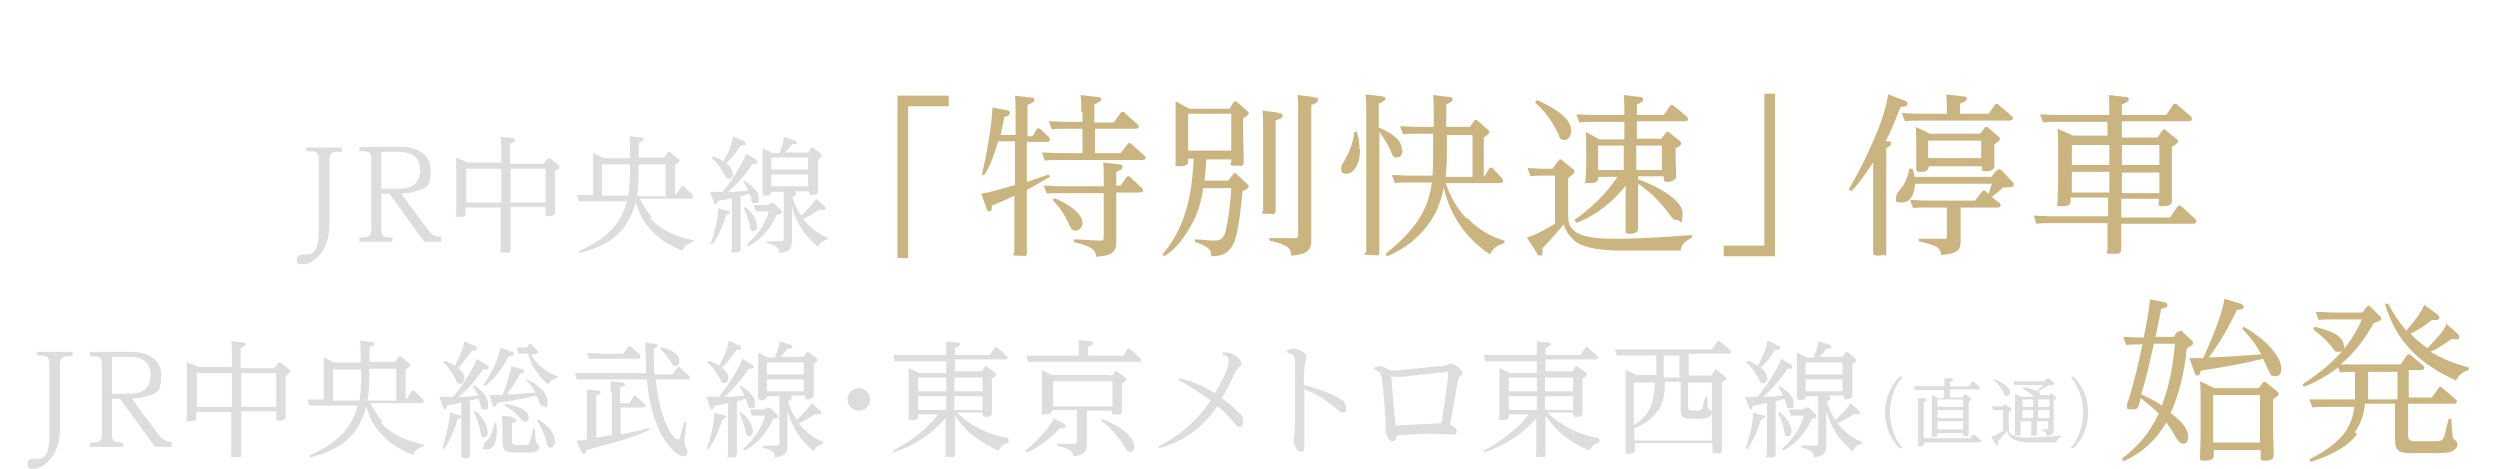 <?xml version="1.0" encoding="UTF-8"?>
<svg id="_レイヤー_1" xmlns="http://www.w3.org/2000/svg" version="1.1" viewBox="0 0 400 75">
  <!-- Generator: Adobe Illustrator 29.3.1, SVG Export Plug-In . SVG Version: 2.1.0 Build 151)  -->
  <defs>
    <style>
      .st0 {
        fill: #cab480;
      }

      .st1 {
        fill: #dcdddd;
      }
    </style>
  </defs>
  <g>
    <path class="st1" d="M49,23.6h5.7v.7h-.7c-1.1,0-1.3.4-1.3,1.4v9.8c0,2-.2,3.6-1.5,5.2-.6.8-1.7,1.6-2.7,1.6s-1-.3-1-.8.4-.8.9-.8.6,0,.8,0c1.7,0,1.8-2.4,1.8-3.8v-11.3c0-1-.2-1.4-1.3-1.4h-.7v-.7Z"/>
    <path class="st1" d="M68.5,36.8c.5.7,1.2,1.1,2.1,1.1v.8h-2.7l-5.6-7.7h-1.3v5.6c0,1,.2,1.4,1.3,1.4h.5v.7h-5.3v-.7h.6c1.1,0,1.3-.4,1.3-1.4v-11c0-1-.2-1.4-1.3-1.4h-.6v-.7h6.5c2.4,0,4.9.9,4.9,3.8s-.9,2.8-2.4,3.3c-.8.3-1.5.3-2.3.4l4.3,5.8ZM63.9,30.2c2,0,3.3-.9,3.3-3s-1.4-2.9-3.3-2.9h-2.9v5.9h2.9Z"/>
    <path class="st1" d="M80.2,26.2v-2c0-.7,0-1.6-.1-2.3l1.8.2c.2,0,.5,0,.5.3s-.3.4-.8.6v3.2h5.4l.5-.7c0-.1.1-.2.3-.2s.2,0,.3.1l1.2,1c.1,0,.2.2.2.3,0,.2-.2.4-.7.7v3.9c0,1,0,2.2,0,2.7s-.7.6-1.1.6-.4-.2-.4-.6v-.9h-5.6v3.7c0,1,0,1.9,0,2.9s0,.7-1.1.7-.5-.1-.5-.5c0-1,0-2,0-2.9v-3.8h-5.6v.9c0,.4,0,.6-1,.6s-.5,0-.5-.5c0-.9,0-1.8,0-2.8v-3.8c0-.8,0-1.6,0-2.4l1.8.8h5.3ZM74.6,32.4h5.6v-5.4h-5.6v5.4ZM87.3,27h-5.6v5.4h5.6v-5.4Z"/>
    <path class="st1" d="M104.1,35c1.7,1.9,4.2,2.9,6.8,3.4v.3c-.8.3-1.4.6-1.7,1.4-2.4-.9-4.4-2.3-5.8-4.2-.8-1-1.3-2.3-1.7-3.6-.4,1.6-1,2.9-1.8,4-1.7,2.3-4.3,3.5-7.3,4.2v-.3c2.6-1.2,4.9-2.6,6.4-4.9.6-.9,1-1.9,1.3-3.1h-6.1c-.5,0-1,0-1.6,0l-.3-1c.7,0,1.3,0,2,0h.6v-4.5c0-.7,0-1.4,0-2.2l1.7.8h4.2v-1.1c0-.8,0-1.7-.1-2.4l1.8.2c.2,0,.5,0,.5.3s-.3.4-.8.5v2.4h4.1l.5-.7c0-.1.1-.2.2-.2s.2,0,.3.1l1.2,1c.2.1.2.2.2.3,0,.2-.2.4-.7.7v4.7h.2l.7-1.1c0-.1.1-.2.3-.2s.2,0,.3.1l1.2,1.2c.1.1.2.2.2.4,0,.3-.2.3-.4.3h-8.1c.5,1.1,1.1,2,1.8,2.8ZM96.3,26.2v5.1h4.2c.3-1.6.3-3.5.3-5h0c0,0-4.4,0-4.4,0ZM102.2,26.3c0,1.6,0,3.5-.3,5.1h4.6v-5.1h-4.4Z"/>
    <path class="st1" d="M119.4,24.6l1.3.8c.2.1.5.3.5.5s-.2.3-.4.3-.3,0-.4,0c-1.1,1.7-2.4,3.2-3.9,4.5,1.1,0,2.1-.1,3.2-.2-.2-.5-.5-1-.8-1.4l.2-.2c.9.6,2.3,1.6,2.3,2.7s-.2.9-.7.9-.4-.2-.5-.7c0-.2-.2-.5-.3-.8-.4.1-.9.3-1.4.4v5.9c0,.8,0,1.6,0,2.3s0,.8-1,.8-.4-.2-.4-.5c0-.9,0-1.8,0-2.6v-5.6c-.8.2-1.6.3-2.3.5,0,.4-.2.5-.3.5s-.3-.2-.3-.4l-.6-1.6c.4,0,.9,0,1.3,0s.5,0,.7,0c1.2-1.4,3.2-4.4,3.8-6.1ZM116.3,33.7c.3,0,.5.1.5.3s-.4.3-.6.4c-.5,1.5-1.2,3.4-2.2,4.7h-.3c.6-1.9,1.2-4,1.2-5.8l1.4.4ZM117.3,27.7c0,.4-.2.9-.7.9s-.5-.3-.7-.7c-.7-1.2-1.1-1.8-2-2.6l.2-.3c.6.2,1.2.5,1.7.8.6-1.2,1.3-2.6,1.5-4l1.5.7c.2,0,.5.2.5.5,0,.3-.4.3-.7.3s-.1,0-.1,0c-.6,1-1.4,2-2.3,2.8.5.4,1,.9,1,1.6ZM121.2,36.1c0,.5-.3.9-.7.9s-.4-.4-.5-.7c-.2-1-.5-2-1-3l.2-.2c.8.6,1.9,1.8,1.9,2.9ZM123.4,32.7c.1-.1.2-.2.3-.2s.2,0,.3.2l.9.9c.1,0,.2.2.2.3,0,.3-.4.4-.8.4-.9,2.1-2.5,4.1-4.6,5.1l-.2-.3c1.6-1.4,3-3.2,3.5-5.3h-.5c-.5,0-1,0-1.6,0l-.3-1c.7,0,1.3,0,2,0h.4l.4-.5ZM127,30.7c.3,0,.4.1.4.3s-.2.3-.6.5c.3,1.2.7,2,1.4,3,.7-.7,1.9-1.9,2.4-2.7l1.1,1c.1.1.4.3.4.5s-.1.3-.3.3-.4,0-.6-.1c-.8.5-1.8,1.2-2.7,1.5,1,1.3,2.3,2.4,3.9,3v.3c-.7.2-1.2.5-1.5,1.2-2.2-1.9-3.4-3.6-4.2-6.5v3.6c0,.6,0,1.3,0,1.9,0,1.5-.6,1.8-2,2,0-.7-.3-1-1-1.3-.3-.1-.6-.2-1-.3v-.3h2.2c.4,0,.5-.1.5-.6v-5.6c0-.6,0-1.2,0-1.7h-2c0,.6-.5.6-.9.6s-.5-.2-.5-.4c0-.9,0-1.7,0-2.7v-2.2c0-1,0-1.4,0-2.3l1.6.8h1.1c.3-.8.7-1.7.7-2.6l1.6.5c.2,0,.5.2.5.4,0,.3-.5.3-.8.3-.3.5-.7.9-1.1,1.3h3.7l.4-.6c0-.1.1-.2.2-.2s.1,0,.3.1l1.1.9c0,0,.2.2.2.3,0,.2-.2.4-.6.6v2.5c0,1,0,2.2,0,2.6s-.6.6-1,.6-.4-.1-.4-.4v-.2h-2.5.2ZM123.4,27.1h5.9v-1.9h-5.9v1.9ZM123.4,29.8h5.9v-1.9h-5.9v1.9Z"/>
    <path class="st0" d="M143.6,15.3h8.2v1.7h-6.5v24.3h-1.7V15.3Z"/>
    <path class="st0" d="M162.5,21.7v-3.2c0-1,0-2.3-.1-3.2l2.4.3c.3,0,.7,0,.7.4s-.8.6-1.1.8v5h.8l.6-1c.1-.2.2-.3.3-.3s.3.1.4.2l1.3,1.2c.1.1.2.3.2.4,0,.4-.4.4-.7.4h-3v6.4c1.2-.4,2.4-.8,3.5-1.2l.2.4c-1.2.7-2.5,1.4-3.7,2.1v5.7c0,1.3,0,2.6,0,3.9s0,.9-1.4.9-.6-.2-.6-.7c0-1.3,0-2.7,0-4v-4.9c-1.2.6-2.4,1.1-3.6,1.6,0,.5,0,.9-.4.9s-.4-.3-.5-.6l-.8-2.2c1.8-.3,3.6-.9,5.4-1.4v-7h-2.7c-.6,2-1.1,3.6-2.2,5.4h-.4c.7-3,1.6-8,1.7-10.8l2,.4c.5,0,.8.2.8.5s-.6.6-.9.6c-.2,1-.4,1.9-.6,2.9h2.4ZM173,18c0-.9,0-1.9-.1-2.8l2.5.3c.3,0,.8,0,.8.4s-.8.6-1.1.8v2.9h3.1l1-1.4c.1-.2.2-.3.4-.3s.3,0,.4.2l1.9,1.7c.1.1.3.3.3.4,0,.4-.4.4-.7.4h-6.3v3.9h4.1l1-1.3c.1-.2.2-.3.4-.3s.2,0,.4.2l1.9,1.7c.2.2.3.3.3.4,0,.4-.4.4-.7.4h-13.2c-.7,0-1.5,0-2.2.1l-.5-1.3c1,0,1.9.1,2.9.1h3.6v-3.9h-2.7c-.7,0-1.5,0-2.2.1l-.5-1.3c1,0,1.9.1,2.9.1h2.5v-1.6ZM176.6,28.6c0-.9,0-1.8-.1-2.6l2.5.3c.3,0,.6,0,.6.4s-.3.5-1,.8v2.2h.7l.9-1.3c0-.1.2-.2.3-.2s.3,0,.4.2l1.7,1.6c.2.2.3.3.3.4,0,.4-.4.4-.7.4h-3.6v5.4c0,.9,0,1.8,0,2.7,0,1.9-1.6,2-3.2,2.2-.1-1.5-1.5-1.8-3.6-2.4v-.4c1.1,0,3.5.2,4.3.2.4,0,.5-.1.5-.5v-7.1h-6.9c-.8,0-1.5,0-2.2.1l-.5-1.3c1,0,1.9.1,2.9.1h6.7v-1.1ZM173.2,35.6c0,.6-.4,1.3-1.1,1.3s-.8-.5-1.1-1.1c-.6-1.4-1.5-2.7-2.6-3.8l.3-.3c1.5.6,4.5,2.2,4.5,4Z"/>
    <path class="st0" d="M192.6,28.9h3.9l.8-1c0-.1.2-.2.3-.2s.3,0,.3.2l1.6,1.5c.2.2.3.3.3.4,0,.3-.4.5-1,.8-.2,2-.6,6.6-1.4,8.3-.8,1.7-1.9,2.1-3.6,2.1,0-.8-.2-1.1-.8-1.5-.6-.4-1.1-.5-1.8-.8v-.4c.8,0,2.4.2,3.1.2,1.1,0,1.5-.5,1.8-1.5.5-2.2.8-4.7.9-6.9h-4.5c-.3,2.2-.8,4-1.9,5.9-1,1.9-2.4,3.8-4.3,5l-.3-.3c3.8-4.5,4.7-9.6,5-15.3h-.9v.5c0,.4-.3.7-1.3.7s-.7-.1-.7-.6c0-1.3,0-2.5,0-3.8v-2.8c0-1.1,0-2.2,0-3.2l2.2,1.2h6.4l.6-.9c0-.1.2-.3.3-.3s.2,0,.4.2l1.5,1.3c.2.2.3.3.3.4,0,.3-.3.5-.9.8v2.9c0,1.2.1,2.6.1,3.8s-.2.9-1.4.9-.6-.3-.6-.6v-.4h-4c0,1.2-.2,2.4-.3,3.6ZM190.1,24.1h6.9v-5.9h-6.9v5.9ZM204.4,18.1c.3,0,.8,0,.8.4s-.4.5-1.1.8v10.4c0,1.2,0,2.4,0,3.6s0,.9-1.4.9-.6-.1-.6-.6c0-1.3,0-2.6,0-3.9v-8.8c0-1.1,0-2.1-.1-3.2l2.4.3ZM210.2,15.6c.3,0,.7,0,.7.4s-.5.6-1.1.8v17.9c0,1.2,0,2.4,0,3.6,0,1.8-.6,2.4-3.2,2.6,0-1.3-.8-1.8-3.5-2.4v-.4h3.8c.6.1.8,0,.8-.6v-19.7c0-.8,0-1.8-.1-2.6l2.5.3Z"/>
    <path class="st0" d="M217.6,23.8c0,1-.1,2.1-.7,3-.3.5-.8,1-1.5,1s-.8-.3-.8-.8,0-.5.4-1.1c.9-1.5,1.5-3.1,1.7-4.8h.4c.3.9.4,1.7.4,2.7ZM224.4,24.1c0,.5-.3,1.1-.9,1.1s-.7-.3-1-1.1c-.4-.9-1.2-2.2-1.8-3v14.9c0,1.3,0,2.6,0,3.9s0,.9-1.5.9-.6-.2-.6-.7c0-1.4,0-2.7,0-4.1v-18.3c0-.9,0-1.7-.1-2.6l2.5.3c.4,0,.7.2.7.4s-.6.6-1.1.8v3.8c1.4.6,3.7,1.7,3.7,3.5ZM234.8,34.9c1.6,1.7,3.7,3,5.9,3.6v.4c-1.2.4-1.7.7-2.3,1.8-3.8-2.5-6.4-6.2-7.4-10.7-.5,2.4-1.2,4.3-2.7,6.2-1.7,2.2-3.8,3.7-6.3,4.8l-.3-.4c2-1.6,3.9-3.4,5.3-5.5,1.2-1.9,1.8-3.7,2.1-5.9h-3.8c-.7,0-1.4,0-2.1.1l-.5-1.3c.9,0,1.9.1,2.8.1h3.7c.1-1.5.1-2.8.1-4.3v-2.4h-2.7c-.7,0-1.4,0-2.1.1l-.5-1.3c1,0,1.9.1,2.8.1h2.6v-2.2c0-1.1,0-1.8-.1-2.9l2.4.3c.3,0,.7,0,.7.4s-.4.5-1,.8v3.6h3.8l.6-.9c.1-.2.2-.2.3-.2s.3,0,.4.2l1.5,1.3c.1.1.3.3.3.4,0,.3-.3.5-.9.9v6.2h.1l.7-1.1c0-.1.2-.3.3-.3s.2,0,.4.2l1.4,1.5c.1.1.2.3.2.4,0,.4-.4.4-.7.4h-8.5c.8,2.2,1.7,3.9,3.3,5.6ZM231.5,21.5v2.4c0,1.6,0,2.8-.2,4.4h4.3v-6.7h-4.1Z"/>
    <path class="st0" d="M249.3,25.8c.1-.2.2-.3.3-.3s.3,0,.4.2l1.6,1.3c.2.1.3.2.3.5s-.4.5-1,1v5.9c0,1.2.2,2,1.2,2.7,1.6,1.1,4.7,1.1,6.6,1.1,4,0,8-.3,12-.6v.4c-.9.6-1.7.9-1.8,2.1h-8.3c-2.4,0-6.2,0-8.3-1.3-1.1-.8-1.7-1.7-2.1-2.9-1.1,1.3-2.2,2.6-3.4,3.8,0,.2,0,.4,0,.6,0,.3,0,.6-.4.6s-.5-.3-.6-.6l-1.5-2.3c1.4-.4,3.2-1.4,4.5-2.2v-7.7h-1.8c-.7,0-1.4,0-2.1.1l-.5-1.3c1,0,1.9.1,2.8.1h1.2l.7-1ZM251.4,20.9c0,.6-.3,1.5-1.1,1.5s-.8-.5-.9-.8c-1-2.1-2-3.6-3.8-5.2l.3-.4c1.8.8,5.5,2.6,5.5,4.9ZM252.2,35.6l-.3-.4c2.7-1.9,5.1-4.2,6.9-6.9h-3.1v.2c0,.3,0,.8-1.3.8s-.7-.1-.7-.6.1-1.6.1-2.8v-1.6c0-1.1,0-2.2-.1-3.2l2.2,1.2h4v-2.8h-5c-.7,0-1.4,0-2.2.1l-.5-1.3c.9,0,1.9.1,2.8.1h4.9c0-1,0-2.2-.1-3.2l2.4.3c.3,0,.7,0,.7.4s-.5.6-1,.8v1.7h4.3l.9-1.3c0-.1.2-.3.4-.3s.3.1.4.2l1.9,1.6c.1.1.3.3.3.4,0,.4-.4.4-.7.4h-7.5v2.8h3.9l.7-.9c0-.1.2-.2.3-.2s.2,0,.4.2l1.5,1.2c.1.1.3.2.3.4,0,.4-.6.7-.9.8v1.5c0,1.2.1,2.4.1,3s-.8.9-1.4.9-.6-.3-.6-.6v-.3h-4.1v.5c1.9.6,7.1,3,7.1,5.4s-.3,1.1-.9,1.1-.8-.4-1.1-.8c-1.5-2-3.1-3.7-5.1-5v3c0,.8,0,3.7,0,4.1,0,.8-.7.9-1.4.9s-.6-.2-.6-.7,0-3.4,0-4v-3c-2,2.6-4.7,4.7-7.7,5.9ZM255.7,23.3v3.9h4.1v-3.9h-4.1ZM261.8,27.2h4.1v-3.9h-4.1v3.9Z"/>
    <path class="st0" d="M284,41h-8.2v-1.7h6.5V15h1.7v26Z"/>
    <path class="st0" d="M302.2,22.6c.2,0,.4.1.4.4s-.6.6-.8.7v12.3c0,1.4,0,2.7,0,4.1s-.1.6-.5.7c-.3.1-.7.1-1,.1-.5,0-.6-.2-.6-.6,0-1.4,0-2.7,0-4.1v-10.2c-1.1,1.6-2.1,3.2-3.5,4.6l-.4-.3c2.3-3.9,5.7-10.8,6.3-15.2l2.4.9c.6.2.7.3.7.6,0,.4-.4.5-1.1.5-.8,2-1.4,3.6-2.4,5.5h.4ZM319.5,27.3c.1-.1.2-.2.4-.2s.3.1.4.2l1.6,1.7c.2.2.3.3.3.5,0,.5-.5.5-1.7.5-.7.6-1,.9-1.8,1.5l1.1.9c.2.1.3.3.3.4,0,.4-.4.4-.7.4h-5.7v2.7c0,.9,0,1.8,0,2.7,0,1.4-.5,2-3.1,2.2-.1-.8-.4-1.2-1.2-1.5-.6-.3-1.3-.4-2.4-.7v-.4h4c.4.1.5,0,.5-.4v-4.6h-3.3c-.7,0-1.4,0-2.1.1l-.5-1.3c1,0,1.9.1,2.8.1h7.6l1-1.3c.2-.2.2-.3.4-.3s.3,0,.4.2l.3.3c.3-.6.4-.9.6-1.6h-12.3c0,1.1-.5,3-2,3s-1-.4-1-.9.3-.8.8-1.4c.5-.6,1-1.6,1.3-3.1h.5c.1.4.3.8.3,1.3h12.3l.9-1.1ZM318.1,18.3l1-1.4c0-.1.2-.3.3-.3s.3,0,.4.2l2,1.7c.1.1.3.3.3.4,0,.3-.4.4-.7.4h-14.4c-.7,0-1.5,0-2.2.1l-.5-1.3c1,0,1.9.1,2.8.1h4.4v-.3c0-.9,0-1.9-.1-2.8l2.5.3c.3,0,.8,0,.8.4s-.5.5-1.1.8v1.6h4.5ZM316.8,21.4l.7-.9c0-.1.2-.2.3-.2s.2,0,.4.2l1.5,1.3c.1.1.3.2.3.4,0,.3-.5.6-.9.9v1.1c0,.8,0,1.5,0,2.3s-.8.9-1.4.9-.6-.2-.6-.4v-.4h-8.5c0,.8-.7.9-1.3.9s-.7,0-.7-.6c0-.9,0-1.7,0-2.6v-1.6c0-.8,0-1.6-.1-2.4l2.3,1.1h8ZM308.5,25.3h8.5v-2.8h-8.5v2.8Z"/>
    <path class="st0" d="M337.5,19.5h-8.4c-.8,0-1.4,0-2.2.1l-.5-1.3c1,0,1.9.1,2.8.1h8.3c0-1,0-2.2-.1-3.2l2.5.3c.3,0,.7,0,.7.4s-.6.6-1.1.8v1.7h7.1l1-1.5c.1-.2.2-.3.4-.3s.3,0,.4.2l2,1.7c.2.1.3.3.3.5,0,.4-.3.4-.6.4h-10.6v2.6h5.7l.7-1c.1-.2.2-.3.3-.3s.3,0,.4.2l1.6,1.3c.1.1.3.2.3.4s-.3.5-1,.9v5.3c0,1.2,0,2.5,0,3.3s-.6.9-1.5.9-.6-.3-.6-.7v-.5h-6v3h7.8l1.1-1.6c.1-.2.2-.3.4-.3s.2,0,.4.2l2,1.8c.2.1.3.3.3.5,0,.4-.3.4-.6.4h-11.4c0,1.1,0,2.3,0,3.6s-.1,1.2-1.5,1.2-.7-.1-.7-.7c0-1.4,0-2.8,0-4.2h-9.2c-.8,0-1.5,0-2.2.1l-.4-1.3c.9,0,1.9.1,2.8.1h9.1v-3h-6v.5c0,.6-.2.9-1.4.9s-.7-.1-.7-.6.1-2.2.1-3.6v-5c0-.9,0-2.3-.1-3.2l2.5,1.1h5.5v-2.6ZM331.5,23.2v3.2h6v-3.2h-6ZM331.5,27.5v3.3h6v-3.3h-6ZM339.5,26.4h6v-3.2h-6v3.2ZM339.5,30.9h6v-3.3h-6v3.3Z"/>
  </g>
  <g>
    <path class="st1" d="M5.9,56.3h5.7v.7h-.7c-1.1,0-1.3.4-1.3,1.4v9.8c0,2-.2,3.6-1.5,5.2-.6.8-1.7,1.6-2.7,1.6s-1-.3-1-.8.4-.8.9-.8.6,0,.8,0c1.7,0,1.8-2.4,1.8-3.8v-11.3c0-1-.2-1.4-1.3-1.4h-.7v-.7Z"/>
    <path class="st1" d="M25.4,69.6c.5.7,1.2,1.1,2.1,1.1v.8h-2.7l-5.6-7.7h-1.3v5.6c0,1,.2,1.4,1.3,1.4h.5v.7h-5.3v-.7h.6c1.1,0,1.3-.4,1.3-1.4v-11c0-1-.2-1.4-1.3-1.4h-.6v-.7h6.5c2.4,0,4.9.9,4.9,3.8s-.9,2.8-2.4,3.3c-.8.3-1.5.3-2.3.4l4.3,5.8ZM20.8,63c2,0,3.3-.9,3.3-3s-1.4-2.9-3.3-2.9h-2.9v5.9h2.9Z"/>
    <path class="st1" d="M37.1,58.9v-2c0-.7,0-1.6-.1-2.3l1.8.2c.2,0,.5,0,.5.3s-.3.4-.8.6v3.2h5.4l.5-.7c0-.1.1-.2.3-.2s.2,0,.3.1l1.2,1c.1,0,.2.2.2.3,0,.2-.2.4-.7.7v3.9c0,1,0,2.2,0,2.7s-.7.6-1.1.6-.4-.2-.4-.6v-.9h-5.6v3.7c0,1,0,1.9,0,2.9s0,.7-1.1.7-.5-.1-.5-.5c0-1,0-2,0-2.9v-3.8h-5.6v.9c0,.4,0,.6-1,.6s-.5,0-.5-.5c0-.9,0-1.8,0-2.8v-3.8c0-.8,0-1.6,0-2.4l1.8.8h5.3ZM31.5,65.1h5.6v-5.4h-5.6v5.4ZM44.2,59.7h-5.6v5.4h5.6v-5.4Z"/>
    <path class="st1" d="M61,67.7c1.7,1.9,4.2,2.9,6.8,3.4v.3c-.8.3-1.4.6-1.7,1.4-2.4-.9-4.4-2.3-5.8-4.2-.8-1-1.3-2.3-1.7-3.6-.4,1.6-1,2.9-1.8,4-1.7,2.3-4.3,3.5-7.3,4.2v-.3c2.6-1.2,4.9-2.6,6.4-4.9.6-.9,1-1.9,1.3-3.1h-6.1c-.5,0-1,0-1.6,0l-.3-1c.7,0,1.3,0,2,0h.6v-4.5c0-.7,0-1.4,0-2.2l1.7.8h4.2v-1.1c0-.8,0-1.7-.1-2.4l1.8.2c.2,0,.5,0,.5.3s-.3.4-.8.5v2.4h4.1l.5-.7c0-.1.1-.2.2-.2s.2,0,.3.1l1.2,1c.2.1.2.2.2.3,0,.2-.2.4-.7.7v4.7h.2l.7-1.1c0-.1.1-.2.3-.2s.2,0,.3.1l1.2,1.2c.1.1.2.2.2.4,0,.3-.2.3-.4.3h-8.1c.5,1.1,1.1,2,1.8,2.8ZM53.3,59v5.1h4.2c.3-1.6.3-3.5.3-5h0c0,0-4.4,0-4.4,0ZM59.1,59c0,1.6,0,3.5-.3,5.1h4.6v-5.1h-4.4Z"/>
    <path class="st1" d="M76.4,57.5l1.3.8c.2.1.5.3.5.5s-.2.3-.4.3-.3,0-.5,0c-1.1,1.6-2.4,3.2-3.9,4.4,1,0,2.1-.1,3.1-.2-.2-.5-.5-1-.9-1.5l.2-.2c1,.6,2.3,1.7,2.3,3s-.2.9-.7.9-.4-.2-.5-.6c-.1-.5-.2-.8-.4-1.1-.4.1-.9.2-1.3.3v6c0,.8,0,1.6,0,2.5s-.5.7-.9.7-.5-.1-.5-.5c0-.9,0-1.8,0-2.7v-5.7c-.8.2-1.5.3-2.3.5,0,.2-.1.6-.3.6s-.3-.3-.4-.5l-.5-1.5c.5,0,.8,0,1.4,0s.5,0,.8,0c1.3-1.6,3-4,3.7-6ZM73.3,66.4c.2,0,.5.1.5.3s-.4.3-.6.4c-.4,1.5-1.2,3.4-2.1,4.7h-.3c.5-1.9,1.1-4,1.2-5.8l1.3.4ZM74.3,60.5c0,.4-.2.9-.7.9s-.5-.3-.8-.9c-.5-1-1-1.7-1.9-2.5l.2-.3c.6.2,1.1.4,1.7.8.7-1.5,1.2-2.3,1.5-3.9l1.5.7c.2,0,.5.2.5.5s-.2.3-.5.3h-.3c-.7,1-1.4,2-2.2,2.8.5.4,1,1,1,1.6ZM78.1,69.1c0,.5-.3.9-.7.9s-.4-.4-.5-.8c-.2-1.2-.6-2.3-1.1-3.3l.2-.2c.9.7,2,2.1,2,3.4ZM81.7,56.2c.3.1.5.2.5.4,0,.4-.4.4-.7.4h-.1c-.9,1.7-2.2,3.6-3.8,4.8l-.3-.2c1.2-1.7,2.1-3.3,2.6-5.3,0-.2.2-.5.2-.7l1.5.6ZM79.5,69.1c0,.9-.2,2.8-1.5,2.8s-.6-.2-.6-.6.2-.5.5-.8c.7-.8,1-1.7,1.2-2.8h.3c.1.4.1.9.1,1.3ZM84.1,61l.2-.3c1.3.6,3.3,1.9,3.3,3.5s-.4.8-.7.8-.5-.3-.7-.8c0-.3-.2-.6-.4-.9-1.1.3-2.3.5-3.4.7-1,.2-2,.3-2.9.5,0,.3-.2.6-.4.6s-.2-.1-.3-.4l-.5-1.5h.7c.5,0,.9,0,1.4,0,.5-1.2,1.2-3.3,1.4-4.6l1.5.4c.3,0,.6.2.6.4s-.3.4-.7.4c-.6,1.2-1.3,2.3-2.1,3.3,1.5,0,3.1-.2,4.6-.3-.4-.7-.8-1.3-1.4-1.9ZM82.1,66.9c.2,0,.5,0,.5.3s-.1.3-.7.5v2.7c0,.7.2.8,1.1.8h.9c.6,0,.8,0,.9-.6.1-.4.3-1.1.5-2h.3c0,.8.1,1.4.1,1.7,0,.4.1.5.3.7.1.1.3.3.3.5,0,.5-.6.8-1.1.9-.6,0-1.7,0-2.4,0-1.6,0-2.4,0-2.4-1.6v-2c0-.8,0-1.5-.1-2.3l1.7.2ZM84.6,66.8c0,.4-.2.7-.6.7s-.4-.2-.8-.6c-.7-.9-1.4-1.4-2.4-2v-.3c1.2.2,3.8.7,3.8,2.2ZM84.5,55.2c0,0,.1-.2.2-.2s.2,0,.3.1l.8.8c.1.1.3.2.3.4,0,.3-.7.4-1.1.5.8,1.5,2.6,2.9,4.2,3.4v.3c-.7.1-1.1.4-1.5,1-1.4-1-2.8-3.2-3.2-4.9h0c-.6,0-1,0-1.5,0l-.3-1c.4,0,1.2,0,1.6,0l.4-.6ZM88.8,70.6c0,.5-.2,1-.7,1s-.6-.4-.7-1c-.3-1.1-.8-2.3-1.5-3.3l.2-.2c1.2.7,2.7,2,2.7,3.6Z"/>
    <path class="st1" d="M103.1,54.8l1.5.2c.4,0,.6,0,.6.3s-.4.4-.6.5c0,1.4,0,2.7.1,4.1h2.9l.7-1c0,0,.1-.2.3-.2s.2,0,.3.2l1.3,1.2c0,0,.2.2.2.3,0,.3-.2.3-.4.3h-5.1c.3,2.5.7,5.1,1.8,7.4.2.5,1.2,2.2,1.7,2.2s.4-.4.5-.8c.2-.7.4-1.4.6-2h.3c0,.7-.3,2.9-.3,3.2s.1.6.3,1c.1.2.2.4.2.6,0,.4-.3.7-.6.7-1.2,0-2.8-2.1-3.3-3-1.7-2.8-2.3-6.1-2.6-9.3h-9.6c-.5,0-1,0-1.6,0l-.3-1c.7,0,1.3,0,2,0h9.4c-.1-1.6-.1-3.7-.2-5.1ZM97.7,63c0-.7,0-1.3,0-2l1.8.2c.2,0,.5,0,.5.3s-.4.4-.8.5v2.5h1.5l.6-1c0-.1.1-.2.3-.2s.2,0,.3.2l1.2,1.1c.1.1.2.2.2.3,0,.3-.2.3-.4.3h-3.6v4.3c1.6-.3,3.1-.6,4.6-1v.3c-2.6,1.3-7.1,2.4-10.1,3.2,0,.4-.1.6-.4.6s-.3-.2-.4-.4l-.8-1.7c.6,0,1,0,1.7-.2v-6c0-.7,0-1.3,0-2l1.7.2c.2,0,.5,0,.5.3s-.5.4-.7.5v6.7c.8-.1,1.7-.3,2.5-.4v-7ZM95.7,56.6h4l.7-1c0-.1.1-.2.3-.2s.2,0,.3.1l1.3,1.2c.1,0,.2.2.2.4,0,.2-.2.3-.4.3h-6.3c-.6,0-1,0-1.6,0l-.3-.9c.7,0,1.3,0,2,0ZM108.7,57.8c0,.4-.2.8-.6.8s-.5-.3-.7-.6c-.5-.7-1.1-1.6-1.8-2.2l.2-.3c1,.3,2.9.9,2.9,2.2Z"/>
    <path class="st1" d="M118.8,57.4l1.3.8c.2.1.5.3.5.5s-.2.3-.4.3-.3,0-.4,0c-1.1,1.7-2.4,3.2-3.9,4.5,1.1,0,2.1-.1,3.2-.2-.2-.5-.5-1-.8-1.4l.2-.2c.9.6,2.3,1.6,2.3,2.7s-.2.9-.7.9-.4-.2-.5-.7c0-.2-.2-.5-.3-.8-.4.1-.9.3-1.4.4v5.9c0,.8,0,1.6,0,2.3s0,.8-1,.8-.4-.2-.4-.5c0-.9,0-1.8,0-2.6v-5.6c-.8.2-1.6.3-2.3.5,0,.4-.2.5-.3.5s-.3-.2-.3-.4l-.6-1.6c.4,0,.9,0,1.3,0s.5,0,.7,0c1.2-1.4,3.2-4.4,3.8-6.1ZM115.7,66.4c.3,0,.5.1.5.3s-.4.3-.6.4c-.5,1.5-1.2,3.4-2.2,4.7h-.3c.6-1.9,1.2-4,1.2-5.8l1.4.4ZM116.6,60.4c0,.4-.2.9-.7.9s-.5-.3-.7-.7c-.7-1.2-1.1-1.8-2-2.6l.2-.3c.6.2,1.2.5,1.7.8.6-1.2,1.3-2.6,1.5-4l1.5.7c.2,0,.5.2.5.5,0,.3-.4.3-.7.3s-.1,0-.1,0c-.6,1-1.4,2-2.3,2.8.5.4,1,.9,1,1.6ZM120.5,68.9c0,.5-.3.9-.7.9s-.4-.4-.5-.7c-.2-1-.5-2-1-3l.2-.2c.8.6,1.9,1.8,1.9,2.9ZM122.8,65.4c.1-.1.2-.2.3-.2s.2,0,.3.2l.9.9c.1,0,.2.2.2.3,0,.3-.4.4-.8.4-.9,2.1-2.5,4.1-4.6,5.1l-.2-.3c1.6-1.4,3-3.2,3.5-5.3h-.5c-.5,0-1,0-1.6,0l-.3-1c.7,0,1.3,0,2,0h.4l.4-.5ZM126.3,63.4c.3,0,.4.1.4.3s-.2.3-.6.5c.3,1.2.7,2,1.4,3,.7-.7,1.9-1.9,2.4-2.7l1.1,1c.1.1.4.3.4.5s-.1.3-.3.3-.4,0-.6-.1c-.8.5-1.8,1.2-2.7,1.5,1,1.3,2.3,2.4,3.9,3v.3c-.7.2-1.2.5-1.5,1.2-2.2-1.9-3.4-3.6-4.2-6.5v3.6c0,.6,0,1.3,0,1.9,0,1.5-.6,1.8-2,2,0-.7-.3-1-1-1.3-.3-.1-.6-.2-1-.3v-.3h2.2c.4,0,.5-.1.5-.6v-5.6c0-.6,0-1.2,0-1.7h-2c0,.6-.5.6-.9.6s-.5-.2-.5-.4c0-.9,0-1.7,0-2.7v-2.2c0-1,0-1.4,0-2.3l1.6.8h1.1c.3-.8.7-1.7.7-2.6l1.6.5c.2,0,.5.2.5.4,0,.3-.5.3-.8.3-.3.5-.7.9-1.1,1.3h3.7l.4-.6c0-.1.1-.2.2-.2s.1,0,.3.1l1.1.9c0,0,.2.2.2.3,0,.2-.2.4-.6.6v2.5c0,1,0,2.2,0,2.6s-.6.6-1,.6-.4-.1-.4-.4v-.2h-2.5.2ZM122.7,59.9h5.9v-1.9h-5.9v1.9ZM122.7,62.6h5.9v-1.9h-5.9v1.9Z"/>
    <path class="st1" d="M139.2,63.9c0,1-.8,1.8-1.8,1.8s-1.8-.8-1.8-1.8.8-1.8,1.8-1.8,1.8.8,1.8,1.8Z"/>
    <path class="st1" d="M161.4,70.5v.3c-.8.2-1.3.6-1.6,1.3-2.9-1.2-5.3-3-7-5.6v3.1c0,.9,0,1.9,0,2.8s0,.7-1,.7-.5-.1-.5-.5c0-1,0-2,0-3v-2.7c-2.2,2.6-5.2,4.5-8.4,5.5v-.3c2.6-1.4,5.3-3.3,7.2-5.8h-3.2v.2c0,.5,0,.7-1,.7s-.5,0-.5-.5c0-.9,0-1.8,0-2.7v-2.9c0-.7,0-1.5,0-2.2l1.7.8h4.3v-1.9h-6.6c-.5,0-1,0-1.6,0l-.3-1c.7,0,1.3,0,2,0h6.5c0-.7,0-1.5,0-2.2l1.7.2c.2,0,.5,0,.5.3s-.3.4-.8.6v1.1h5.6l.7-1.1c0,0,.1-.2.2-.2s.2,0,.3.1l1.4,1.3c.1.1.2.2.2.3,0,.3-.2.3-.4.3h-8v1.9h4.3l.4-.6c0-.1.1-.2.2-.2s.2,0,.3.1l1.2.9c.2.1.2.2.2.3,0,.2-.2.3-.7.7v2.8c0,1,0,2.1,0,2.7s-.6.6-1,.6-.5-.2-.5-.5v-.2h-4.1c2.2,2.2,5.2,3.6,8.2,4.1ZM146.9,60.4v2.2h4.5v-2.2h-4.5ZM146.9,63.4v2.2h4.5v-2.2h-4.5ZM152.7,62.6h4.5v-2.2h-4.5v2.2ZM152.7,65.6h4.5v-2.2h-4.5v2.2Z"/>
    <path class="st1" d="M179.5,57.2l.8-1.2c0-.1.1-.2.3-.2s.1,0,.3.1l1.5,1.4c.1,0,.2.2.2.3,0,.3-.2.3-.4.3h-16.1c-.5,0-1,0-1.6,0l-.3-1c.7,0,1.3,0,2,0h6.4v-.2c0-.8,0-1.5,0-2.3l1.8.2c.2,0,.5,0,.5.3s-.3.4-.8.6v1.4h5.5ZM170.1,67.7c.1,0,.4.3.4.5,0,.3-.3.3-.5.3s-.2,0-.4,0c-1.5,1.6-3.3,3.1-5.3,3.9l-.2-.3c1.7-1.5,3.9-3.6,4.5-5.2l1.4.8ZM177.9,60.2l.4-.6c0-.1.1-.2.2-.2s.2,0,.3.1l1.2.9c.1,0,.2.1.2.3s-.1.3-.7.7v1.6c0,.9,0,1.8,0,2.7s-.6.6-1.1.6-.5-.1-.5-.4v-.2h-4v3.5c0,.6,0,1.3,0,1.9,0,1.4-.8,1.8-2.2,1.9,0-.8-.3-1.1-2.6-1.7v-.3h2.5c.6.1.7,0,.7-.6v-4.8h-4c0,.3,0,.7-1,.7s-.6,0-.6-.5c0-.9,0-1.8,0-2.7v-1.6c0-.7,0-1.5,0-2.3l1.6.8h9.3ZM168.5,65h9.5v-4h-9.5v4ZM181.5,71.5c0,.4-.2.8-.7.8s-.6-.4-1.1-1.2c-.5-.8-1.8-2.5-3.5-3.8v-.3c1.7.5,5.3,2.5,5.3,4.4Z"/>
    <path class="st1" d="M198.4,66.1c.3.4.5.7.5,1.3s-.1.9-.6.9-.6-.4-.8-.6c-.8-1-1.7-1.9-2.7-2.7-2.5,3.5-5.2,5.6-9.4,6.7v-.3c3.4-1.7,6.1-4.1,8.3-7.3-1.6-1.2-3.3-2.3-5.1-3.3v-.3c2.2.5,4,1.3,5.8,2.4.6-1,2.2-3.9,2.2-5s-.4-.8-1-1.2v-.3c.3,0,.5,0,.7,0,1,0,2.3,1.1,2.3,1.7s-.2.5-.4.7c-.4.4-.6.8-.8,1.3-.6,1.2-1.2,2.4-1.9,3.6.9.7,2,1.5,2.7,2.4Z"/>
    <path class="st1" d="M214.7,63.9c.4.3.7.9.7,1.4s-.1.7-.5.7-.7-.3-1-.5c-1.7-1.5-3.1-2.4-5.2-3.2,0,2.3,0,4.6,0,7v1.9c0,.4,0,1.1-.6,1.1s-1.1-1.3-1.1-1.8.2-1.2.2-3v-6.2c0-1.9,0-2.9,0-3.6,0-.9-.4-1-1.3-1.3v-.3c.4-.2.6-.3,1-.3.8,0,2.1.5,2.1,1.3s-.2.6-.3,1.7c0,.6-.1,1.5-.1,2.8,1.6.4,4.7,1.3,6,2.4Z"/>
    <path class="st1" d="M223.4,69.7c0,.4,0,.9-.6.9-.7,0-1.1-1.4-1.1-1.8s0-.6,0-.9c0-1.6-.4-5.8-.6-7.3-.1-.8-.4-1.2-1.2-1.5v-.3c.3-.1.5-.2.8-.2.5,0,.9.2,1.5.5.2.1.3.2.6.2.8,0,6-.6,7.3-.7.8,0,1,0,1.8-.4,0,0,.3,0,.4,0,.4,0,1.7,1,1.7,1.4s-.2.4-.4.6c-.2.1-.3.5-.4,1.1-.4,2.2-.8,4.5-1.2,6.7.3,0,1.1.5,1.1,1s-.3.5-.6.5-.4,0-.6,0c-.9,0-1.8-.1-2.7-.1-1.9,0-3.8.1-5.7.3,0,0,0,.2,0,.3ZM230.6,67.9c.2-1.4,1.1-6.9,1.1-7.9s-.1-.4-.7-.4c-1,0-5.6.6-6.7.7-.2,0-.5,0-.8,0s-.6,0-.9-.2c.2,2.7.4,5.4.7,8,2.4-.2,4.8-.2,7.3-.4Z"/>
    <path class="st1" d="M255.9,70.5v.3c-.8.2-1.3.6-1.6,1.3-2.9-1.2-5.3-3-7-5.6v3.1c0,.9,0,1.9,0,2.8s0,.7-1,.7-.5-.1-.5-.5c0-1,0-2,0-3v-2.7c-2.2,2.6-5.2,4.5-8.4,5.5v-.3c2.6-1.4,5.3-3.3,7.2-5.8h-3.2v.2c0,.5,0,.7-1,.7s-.5,0-.5-.5c0-.9,0-1.8,0-2.7v-2.9c0-.7,0-1.5,0-2.2l1.7.8h4.3v-1.9h-6.6c-.5,0-1,0-1.6,0l-.3-1c.7,0,1.3,0,2,0h6.5c0-.7,0-1.5,0-2.2l1.7.2c.2,0,.5,0,.5.3s-.3.4-.8.6v1.1h5.6l.7-1.1c0,0,.1-.2.2-.2s.2,0,.3.1l1.4,1.3c.1.1.2.2.2.3,0,.3-.2.3-.4.3h-8v1.9h4.3l.4-.6c0-.1.1-.2.2-.2s.2,0,.3.1l1.2.9c.2.1.2.2.2.3,0,.2-.2.3-.7.7v2.8c0,1,0,2.1,0,2.7s-.6.6-1,.6-.5-.2-.5-.5v-.2h-4.1c2.2,2.2,5.2,3.6,8.2,4.1ZM241.4,60.4v2.2h4.5v-2.2h-4.5ZM241.4,63.4v2.2h4.5v-2.2h-4.5ZM247.2,62.6h4.5v-2.2h-4.5v2.2ZM247.2,65.6h4.5v-2.2h-4.5v2.2Z"/>
    <path class="st1" d="M264.8,56.9h-4.5c-.4,0-.8,0-1.6,0l-.3-1c.7,0,1.4,0,2,0h13.5l.8-1.1c0-.1.1-.2.3-.2s.2,0,.3.1l1.5,1.3c.1.1.2.2.2.3,0,.3-.2.3-.4.3h-6.4v3.5h3.6l.5-.7c0-.1.1-.2.2-.2s.2,0,.3.1l1.2.9c0,0,.2.2.2.3,0,.2-.2.4-.7.7v8c0,.9,0,1.8,0,2.7s-.5.6-1.1.6-.4-.2-.4-.5v-1.1h-12.4v1c0,.3,0,.7-1,.7s-.5,0-.5-.4c0-.9,0-1.8,0-2.8v-7.8c0-.9,0-1.5,0-2.4l1.8.8h3.1v-3.5ZM265.2,65.7c-.8,1.3-2.3,2.3-3.7,2.8v2h12.4v-9.3h-3.8v3.8c0,.7.2.7,1.2.7h.2c.5,0,.8,0,.9-.4,0-.3.4-1.6.5-1.9h.3c0,.4,0,.7,0,1,0,.8,0,.9.4,1.2.2,0,.3.2.3.4,0,.4-.4.7-.7.8-.5.2-1.2.2-1.8.2h-.3c-1.8,0-2.2-.1-2.2-1.7v-4.2h-2.5c0,1.5-.2,3.2-1,4.5ZM261.4,61.2v6.8c1.1-.6,2.1-1.6,2.6-2.7.6-1.3.7-2.7.8-4.1h-3.4ZM268.7,60.4v-3.5h-2.5v3.5h2.5Z"/>
    <path class="st1" d="M285,57.4l1.3.8c.2.1.5.3.5.5s-.2.3-.4.3-.3,0-.4,0c-1.1,1.7-2.4,3.2-3.9,4.5,1.1,0,2.1-.1,3.2-.2-.2-.5-.5-1-.8-1.4l.2-.2c.9.6,2.3,1.6,2.3,2.7s-.2.9-.7.9-.4-.2-.5-.7c0-.2-.2-.5-.3-.8-.4.1-.9.3-1.4.4v5.9c0,.8,0,1.6,0,2.3s0,.8-1,.8-.4-.2-.4-.5c0-.9,0-1.8,0-2.6v-5.6c-.8.2-1.6.3-2.3.5,0,.4-.2.5-.3.5s-.3-.2-.3-.4l-.6-1.6c.4,0,.9,0,1.3,0s.5,0,.7,0c1.2-1.4,3.2-4.4,3.8-6.1ZM281.9,66.4c.3,0,.5.1.5.3s-.4.3-.6.4c-.5,1.5-1.2,3.4-2.2,4.7h-.3c.6-1.9,1.2-4,1.2-5.8l1.4.4ZM282.8,60.4c0,.4-.2.9-.7.9s-.5-.3-.7-.7c-.7-1.2-1.1-1.8-2-2.6l.2-.3c.6.2,1.2.5,1.7.8.6-1.2,1.3-2.6,1.5-4l1.5.7c.2,0,.5.2.5.5,0,.3-.4.3-.7.3s-.1,0-.1,0c-.6,1-1.4,2-2.3,2.8.5.4,1,.9,1,1.6ZM286.7,68.9c0,.5-.3.9-.7.9s-.4-.4-.5-.7c-.2-1-.5-2-1-3l.2-.2c.8.6,1.9,1.8,1.9,2.9ZM289,65.4c.1-.1.2-.2.3-.2s.2,0,.3.2l.9.9c.1,0,.2.2.2.3,0,.3-.4.4-.8.4-.9,2.1-2.5,4.1-4.6,5.1l-.2-.3c1.6-1.4,3-3.2,3.5-5.3h-.5c-.5,0-1,0-1.6,0l-.3-1c.7,0,1.3,0,2,0h.4l.4-.5ZM292.5,63.4c.3,0,.4.1.4.3s-.2.3-.6.5c.3,1.2.7,2,1.4,3,.7-.7,1.9-1.9,2.4-2.7l1.1,1c.1.1.4.3.4.5s-.1.3-.3.3-.4,0-.6-.1c-.8.5-1.8,1.2-2.7,1.5,1,1.3,2.3,2.4,3.9,3v.3c-.7.2-1.2.5-1.5,1.2-2.2-1.9-3.4-3.6-4.2-6.5v3.6c0,.6,0,1.3,0,1.9,0,1.5-.6,1.8-2,2,0-.7-.3-1-1-1.3-.3-.1-.6-.2-1-.3v-.3h2.2c.4,0,.5-.1.5-.6v-5.6c0-.6,0-1.2,0-1.7h-2c0,.6-.5.6-.9.6s-.5-.2-.5-.4c0-.9,0-1.7,0-2.7v-2.2c0-1,0-1.4,0-2.3l1.6.8h1.1c.3-.8.7-1.7.7-2.6l1.6.5c.2,0,.5.2.5.4,0,.3-.5.3-.8.3-.3.5-.7.9-1.1,1.3h3.7l.4-.6c0-.1.1-.2.2-.2s.1,0,.3.1l1.1.9c0,0,.2.2.2.3,0,.2-.2.4-.6.6v2.5c0,1,0,2.2,0,2.6s-.6.6-1,.6-.4-.1-.4-.4v-.2h-2.5.2ZM288.9,59.9h5.9v-1.9h-5.9v1.9ZM288.9,62.6h5.9v-1.9h-5.9v1.9Z"/>
    <path class="st1" d="M301.6,66c0-2.1.8-4.2,2.3-5.7h.5c-.4.6-.8,1.1-1.1,1.7-.6,1.3-.9,2.6-.9,4s.3,2.7.9,4c.3.6.6,1.1,1.1,1.7h-.5c-1.5-1.5-2.3-3.6-2.3-5.7Z"/>
    <path class="st1" d="M314,63.5l.3-.4c0,0,0,0,.1,0s.1,0,.2,0l.7.6c0,0,.1,0,.1.2,0,.1-.3.3-.4.4v3.5c0,.5,0,1.1,0,1.6s-.3.4-.6.4-.3-.1-.3-.3v-.2h-4.1v.3c0,.1,0,.3-.6.3s-.3,0-.3-.3c0-.5,0-1.1,0-1.6v-3.3c0-.5,0-1,0-1.5l1,.5h.9v-1.3h-3.7c-.3,0-.6,0-.9,0l-.2-.6c.4,0,.8,0,1.2,0h3.7c0-.5,0-.9,0-1.3h1.1c.1.1.3.2.3.3s-.3.3-.5.3v.7h3l.5-.7c0,0,0,0,.1,0s0,0,.2,0l.9.8c0,0,.1.1.1.2,0,.2-.1.2-.3.2h-4.5v1.3h2.2ZM315.1,70.3l.5-.7s0,0,.2,0,0,0,.2,0l.9.8c0,0,.1.1.1.2,0,.2-.1.2-.3.2h-8.9v.3c0,.1,0,.3-.6.3s-.3,0-.3-.3c0-.6,0-1.2,0-1.8v-4.4c0-.4,0-.8,0-1.2h1.1c.1.1.3.2.3.3s-.2.2-.5.3v5.8h7.4ZM310,63.9v1.2h4.1v-1.2h-4.1ZM310,66.9h4.1v-1.3h-4.1v1.3ZM310,68.7h4.1v-1.3h-4.1v1.3Z"/>
    <path class="st1" d="M320.7,64.9c0,0,0-.1.1-.1s.1,0,.2,0l.7.5c0,0,.1.1.1.2,0,.1,0,.2-.4.4v2.5c0,.5,0,.9.6,1.2.7.4,1.7.4,2.5.4,1.8,0,3.6-.1,5.3-.3v.2c-.4.2-.7.4-.8.9h-3.7c-.9,0-1.8,0-2.6-.3-.9-.3-1.3-.7-1.6-1.5-.4.5-1,1.1-1.4,1.6,0,0,0,.2,0,.3s0,.3-.2.3-.2-.2-.3-.3l-.6-1c.6-.2,1.4-.6,1.9-1v-3.3h-.7c-.3,0-.6,0-.9,0l-.2-.6c.4,0,.8,0,1.2,0h.5l.3-.4ZM321.6,62.8c0,.3-.1.6-.5.6s-.3-.2-.4-.3c-.4-.9-.9-1.6-1.6-2.2v-.2c.9.3,2.5,1.1,2.5,2.1ZM327.7,63.4l.3-.4s0,0,.1,0,.1,0,.2,0l.6.5c0,0,.1.1.1.2,0,.1-.1.2-.4.4v3.4c0,.4,0,.8,0,1.2,0,.8-.3.9-1.1,1.1,0-.5-.1-.7-.8-.9v-.2s.6,0,.6,0c.4,0,.4-.2.4-.4v-.9h-1.8v.4c0,.5,0,1,0,1.5s0,.4-.6.4-.3,0-.3-.3c0-.5,0-1.1,0-1.6v-.4h-1.7v.4c0,.5,0,1,0,1.5s-.3.4-.6.4-.3,0-.3-.3c0-.5,0-1.1,0-1.6v-3.5c0-.4,0-.9,0-1.3l1,.5h2.1c-.5-.5-1.2-.9-1.8-1.3v-.2c.7,0,1.6.3,2.1.6.4-.3.8-.6,1.1-1h-3.7c-.3,0-.6,0-.9,0l-.2-.6c.4,0,.8,0,1.2,0h3.8l.4-.4c0,0,.1,0,.2,0s.1,0,.2,0l.7.6c0,0,.1.1.1.2,0,.2-.1.2-.8.2-.7.4-1.1.6-1.8,1,.1.1.3.3.3.5s0,0,0,.1h1.2ZM325.3,63.9h-1.7v1.2h1.7v-1.2ZM325.3,65.6h-1.7v1.3h1.7v-1.3ZM326.1,65.1h1.8v-1.2h-1.8v1.2ZM326.1,66.9h1.8v-1.3h-1.8v1.3Z"/>
    <path class="st1" d="M331.3,71.7c.4-.6.8-1.1,1.1-1.7.6-1.3.9-2.6.9-4s-.3-2.7-.9-4c-.3-.6-.6-1.1-1.1-1.7h.5c1.5,1.5,2.3,3.6,2.3,5.7s-.8,4.2-2.3,5.7h-.5Z"/>
    <path class="st0" d="M348.5,53.2c.1-.2.3-.3.4-.3s.3.1.4.3l1.4,1.3c.1.1.2.2.2.4,0,.3-.4.5-1,.8-.4,3.7-1.1,7-2.6,10.4.6.4,1.3,1,1.9,1.7.5.6.9,1.3.9,2.1s-.3,1.1-.8,1.1-1-.6-1.6-1.8c-.2-.3-.7-1.1-1.1-1.6-1.7,2.9-3.8,4.8-6.8,6.2l-.3-.4c2.7-2.1,4.4-4.1,5.9-7.2-.8-.8-2-1.9-2.9-2.5-.4,1.7-.5,1.8-1.3,1.8s-.9,0-.9-.5,0-.3.2-.8c1.1-3.5,1.5-5.5,2.3-9.1h-.5c-.7,0-1.4,0-2.1.1l-.5-1.3c.9,0,1.8.1,2.8.1h.5c.4-2.1.8-3.9,1-6.1l2,.4c.5.1.8.2.8.5s-.2.4-1,.6c-.3,1.5-.6,3-.9,4.5h2.9l.6-.9ZM344.6,55.1c-.7,3.1-1.1,5-2,8,1.3.6,2.2,1,3.3,1.8,1.2-3.2,1.8-6.5,2.1-9.9h-3.4ZM358.7,52.6l.3-.3c1.2.6,3.1,2,4.4,3.4.9,1.1,1.6,2.2,1.6,3.2s-.3,1.3-1,1.3-.7-.3-1-.9c-.3-.5-.5-1.1-.9-1.9-3.3.8-6.6,1.4-10,1.9,0,.4-.2.8-.5.8s-.4-.3-.5-.6l-.8-2.2h2.2c1.1-2.4,3.1-7,3.4-9.5l2.3.7c.3,0,.8.3.8.6s-.4.4-1.1.5c-1.2,2.5-2.8,5.4-4.5,7.6,2.8-.1,5.6-.3,8.4-.5-1.1-2-1.6-2.5-3.1-4.2ZM361.4,62.1l.6-.8c0-.1.2-.2.3-.2s.3,0,.4.2l1.6,1.3c.1.1.3.2.3.4,0,.3-.3.4-.9.9v5.4c0,1.1.1,2.4.1,3.4s-.8,1-1.5,1-.6-.3-.6-.6v-1.1h-7.5v.9c0,.6-.5.8-1.4.8s-.8-.1-.8-.6.1-2.4.1-3.7v-5.3c0-.9,0-2.2-.1-3.1l2.3,1.1h7.2ZM354.1,70.8h7.5v-7.6h-7.5v7.6Z"/>
    <path class="st0" d="M377.1,69.5c-1.6,2.2-4.8,3.6-7.4,4.4l-.2-.4c2.2-1.1,4.7-2.7,6-4.8.7-1.2,1-2.2,1.2-3.6h-4.6c-.7,0-1.4,0-2.1.1l-.5-1.3c.9,0,1.9,0,2.8,0h4.5v-4.4h-.3c-.7,0-1.4,0-2.1.1l-.3-.8c-1.7,1.3-3.5,2.3-5.5,3.1l-.2-.4c4.1-2.7,7.5-5.7,9.5-10.4h-4.8c-.7,0-1.4,0-2.1.1l-.5-1.3c1,0,1.9.1,2.8.1h4.7l.6-.8c.1-.1.3-.3.4-.3s.3.2.4.3l1.3,1.3c.2.2.3.3.3.5,0,.3-.6.5-1.2.7-1.4,2.5-3.1,4.8-5.3,6.6.7,0,1.3,0,2,0h7.6l.9-1.3c0-.1.2-.3.4-.3s.3.1.4.2l1.8,1.5c.1.1.3.3.3.4,0,.4-.4.4-.7.4h-1.8v4.4h3.7l1-1.4c0-.1.2-.3.3-.3s.3,0,.4.2l2,1.7c.1.1.3.3.3.4,0,.4-.4.4-.7.4h-7.1v4.9c0,.9.1,1.1,1.5,1.1h2.5c1.3,0,1.6,0,1.9-1.2.1-.5.3-1.3.6-2.4h.4c0,.4.2,2.4.2,2.7,0,.4.1.5.4.7.2.2.4.4.4.7,0,.6-.6,1-1.1,1.2-.6.2-1.9.2-2.6.2h-3.4c-2.1,0-2.9-.1-2.9-2.4v-5.5h-4.8c-.2,1.7-.6,3.1-1.6,4.5ZM375.1,55.3c0,.6-.3,1-.9,1s-.6-.1-1.2-.9c-.8-1-1.8-1.9-2.9-2.7l.2-.4c1.4.3,4.7,1.1,4.7,3ZM383.6,63.9v-4.4h-4.7v3.2c0,.4,0,.8,0,1.2h4.7ZM391.3,51.7l1.7,1.5c.2.2.5.4.5.7s-.2.4-.4.4-.2,0-.8-.1c-1.1.8-2.2,1.5-3.4,2.1,2,1.2,3.9,1.9,6.1,2.5v.4c-.9.3-1.7.8-2,1.7-5.7-2.6-9.6-6.1-11.4-12.3h.5c.8,1.5,1.7,2.9,2.9,4.3,1.2-1.4,2-2.3,2.9-4.1l1.8,1.3c.2.2.6.4.6.7s-.3.4-.5.4-.5,0-.7,0c-1.1.9-2.2,1.6-3.4,2.2.8.9,1.7,1.6,2.7,2.3,1.2-1.3,2.4-2.4,3.2-4.1Z"/>
  </g>
</svg>